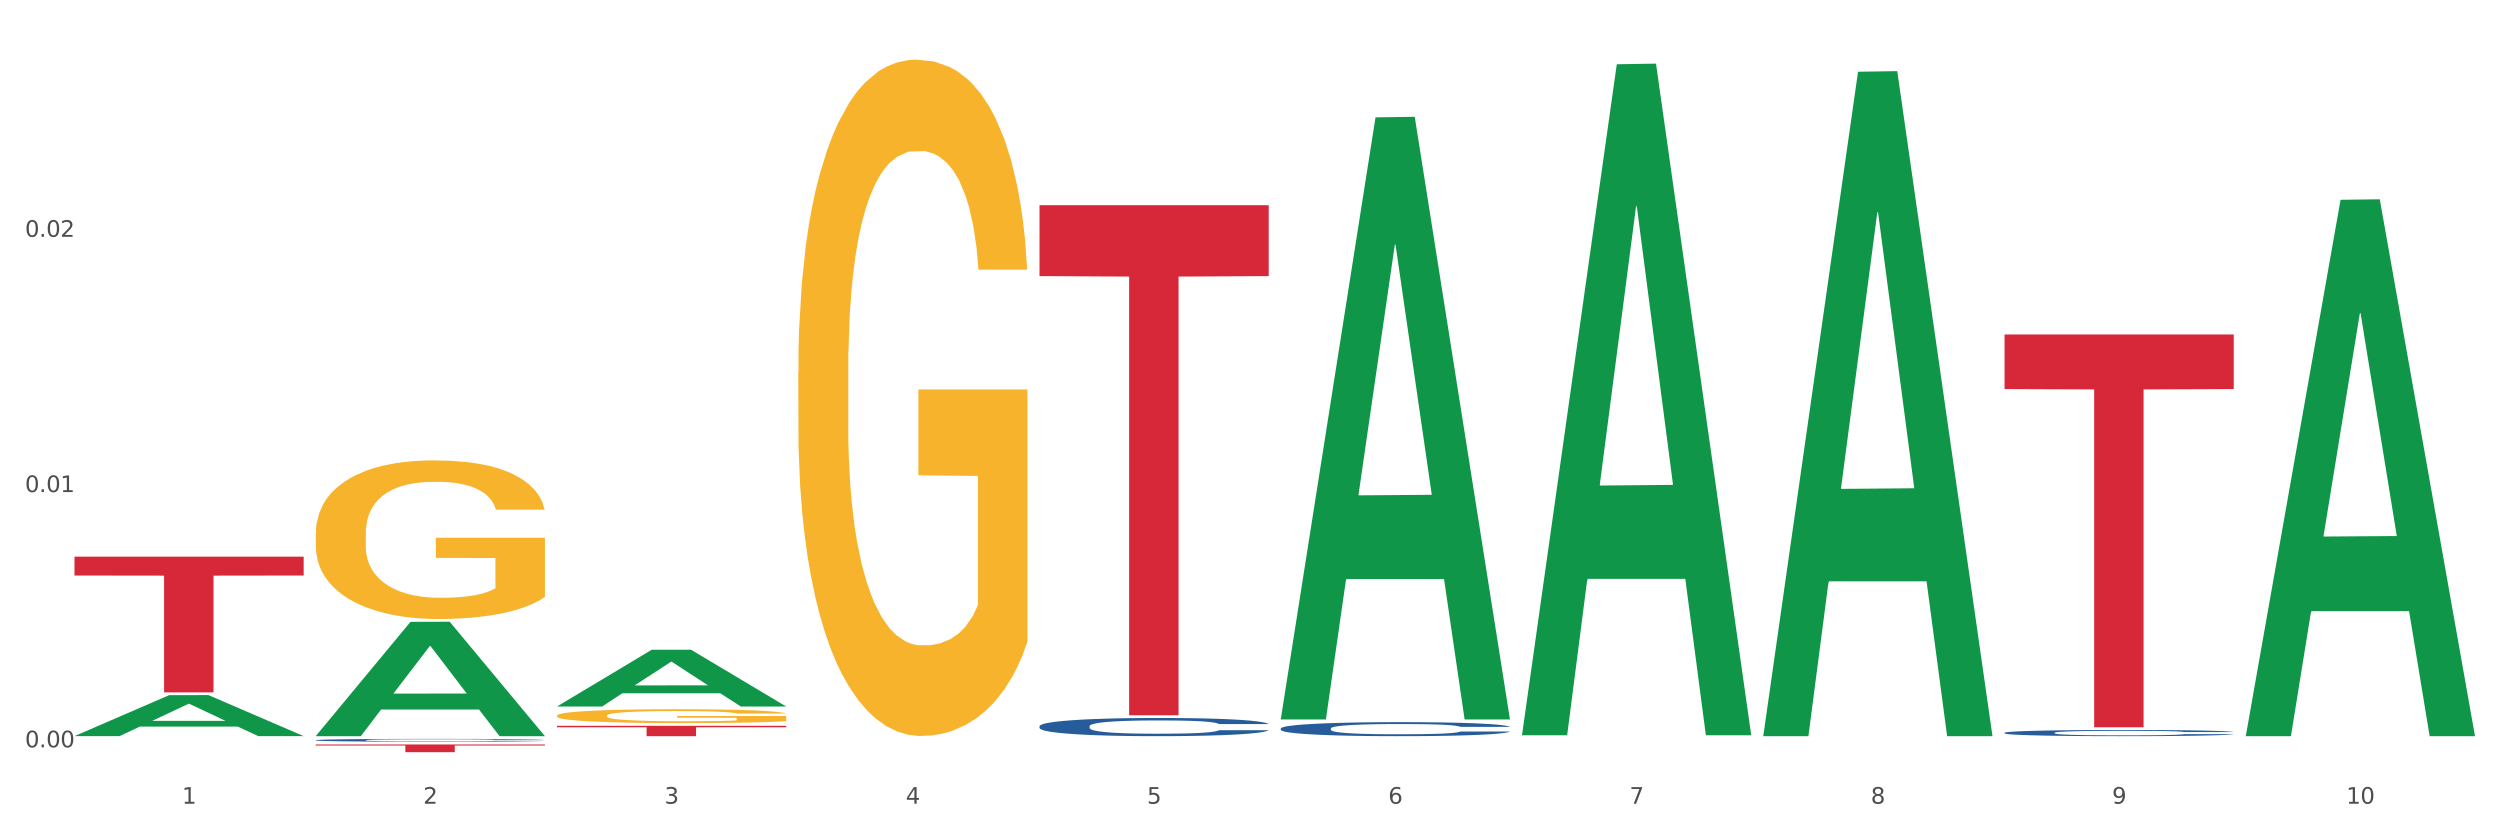 <?xml version="1.0" encoding="utf-8" standalone="no"?>
<!DOCTYPE svg PUBLIC "-//W3C//DTD SVG 1.1//EN"
  "http://www.w3.org/Graphics/SVG/1.1/DTD/svg11.dtd">
<svg xmlns:xlink="http://www.w3.org/1999/xlink" width="1080pt" height="360pt" viewBox="0 0 1080 360" xmlns="http://www.w3.org/2000/svg" version="1.1">
 <rect x="0" y="0" width="1080" height="360" fill="#333333" stroke="none"/>
 <defs>
  <style type="text/css">*{stroke-linejoin: round; stroke-linecap: butt}</style>
 </defs>
 <g id="figure_1">
  <g id="patch_1">
   <path d="M 0 360 
L 1080 360 
L 1080 0 
L 0 0 
z
" style="fill: #ffffff; stroke: #ffffff; stroke-linejoin: miter"/>
  </g>
  <g id="axes_1">
   <g id="matplotlib.axis_1">
    <g id="xtick_1">
     <g id="text_1">
      <!-- 1 -->
      <g style="fill: #4d4d4d" transform="translate(78.627 347.204) scale(0.096 -0.096)">
       <defs>
        <path id="DejaVuSans-31" d="M 794 531 
L 1825 531 
L 1825 4091 
L 703 3866 
L 703 4441 
L 1819 4666 
L 2450 4666 
L 2450 531 
L 3481 531 
L 3481 0 
L 794 0 
L 794 531 
z
" transform="scale(0.016)"/>
       </defs>
       <use xlink:href="#DejaVuSans-31"/>
      </g>
     </g>
    </g>
    <g id="xtick_2">
     <g id="text_2">
      <!-- 2 -->
      <g style="fill: #4d4d4d" transform="translate(182.851 347.204) scale(0.096 -0.096)">
       <defs>
        <path id="DejaVuSans-32" d="M 1228 531 
L 3431 531 
L 3431 0 
L 469 0 
L 469 531 
Q 828 903 1448 1529 
Q 2069 2156 2228 2338 
Q 2531 2678 2651 2914 
Q 2772 3150 2772 3378 
Q 2772 3750 2511 3984 
Q 2250 4219 1831 4219 
Q 1534 4219 1204 4116 
Q 875 4013 500 3803 
L 500 4441 
Q 881 4594 1212 4672 
Q 1544 4750 1819 4750 
Q 2544 4750 2975 4387 
Q 3406 4025 3406 3419 
Q 3406 3131 3298 2873 
Q 3191 2616 2906 2266 
Q 2828 2175 2409 1742 
Q 1991 1309 1228 531 
z
" transform="scale(0.016)"/>
       </defs>
       <use xlink:href="#DejaVuSans-32"/>
      </g>
     </g>
    </g>
    <g id="xtick_3">
     <g id="text_3">
      <!-- 3 -->
      <g style="fill: #4d4d4d" transform="translate(287.074 347.204) scale(0.096 -0.096)">
       <defs>
        <path id="DejaVuSans-33" d="M 2597 2516 
Q 3050 2419 3304 2112 
Q 3559 1806 3559 1356 
Q 3559 666 3084 287 
Q 2609 -91 1734 -91 
Q 1441 -91 1130 -33 
Q 819 25 488 141 
L 488 750 
Q 750 597 1062 519 
Q 1375 441 1716 441 
Q 2309 441 2620 675 
Q 2931 909 2931 1356 
Q 2931 1769 2642 2001 
Q 2353 2234 1838 2234 
L 1294 2234 
L 1294 2753 
L 1863 2753 
Q 2328 2753 2575 2939 
Q 2822 3125 2822 3475 
Q 2822 3834 2567 4026 
Q 2313 4219 1838 4219 
Q 1578 4219 1281 4162 
Q 984 4106 628 3988 
L 628 4550 
Q 988 4650 1302 4700 
Q 1616 4750 1894 4750 
Q 2613 4750 3031 4423 
Q 3450 4097 3450 3541 
Q 3450 3153 3228 2886 
Q 3006 2619 2597 2516 
z
" transform="scale(0.016)"/>
       </defs>
       <use xlink:href="#DejaVuSans-33"/>
      </g>
     </g>
    </g>
    <g id="xtick_4">
     <g id="text_4">
      <!-- 4 -->
      <g style="fill: #4d4d4d" transform="translate(391.298 347.204) scale(0.096 -0.096)">
       <defs>
        <path id="DejaVuSans-34" d="M 2419 4116 
L 825 1625 
L 2419 1625 
L 2419 4116 
z
M 2253 4666 
L 3047 4666 
L 3047 1625 
L 3713 1625 
L 3713 1100 
L 3047 1100 
L 3047 0 
L 2419 0 
L 2419 1100 
L 313 1100 
L 313 1709 
L 2253 4666 
z
" transform="scale(0.016)"/>
       </defs>
       <use xlink:href="#DejaVuSans-34"/>
      </g>
     </g>
    </g>
    <g id="xtick_5">
     <g id="text_5">
      <!-- 5 -->
      <g style="fill: #4d4d4d" transform="translate(495.522 347.204) scale(0.096 -0.096)">
       <defs>
        <path id="DejaVuSans-35" d="M 691 4666 
L 3169 4666 
L 3169 4134 
L 1269 4134 
L 1269 2991 
Q 1406 3038 1543 3061 
Q 1681 3084 1819 3084 
Q 2600 3084 3056 2656 
Q 3513 2228 3513 1497 
Q 3513 744 3044 326 
Q 2575 -91 1722 -91 
Q 1428 -91 1123 -41 
Q 819 9 494 109 
L 494 744 
Q 775 591 1075 516 
Q 1375 441 1709 441 
Q 2250 441 2565 725 
Q 2881 1009 2881 1497 
Q 2881 1984 2565 2268 
Q 2250 2553 1709 2553 
Q 1456 2553 1204 2497 
Q 953 2441 691 2322 
L 691 4666 
z
" transform="scale(0.016)"/>
       </defs>
       <use xlink:href="#DejaVuSans-35"/>
      </g>
     </g>
    </g>
    <g id="xtick_6">
     <g id="text_6">
      <!-- 6 -->
      <g style="fill: #4d4d4d" transform="translate(599.745 347.204) scale(0.096 -0.096)">
       <defs>
        <path id="DejaVuSans-36" d="M 2113 2584 
Q 1688 2584 1439 2293 
Q 1191 2003 1191 1497 
Q 1191 994 1439 701 
Q 1688 409 2113 409 
Q 2538 409 2786 701 
Q 3034 994 3034 1497 
Q 3034 2003 2786 2293 
Q 2538 2584 2113 2584 
z
M 3366 4563 
L 3366 3988 
Q 3128 4100 2886 4159 
Q 2644 4219 2406 4219 
Q 1781 4219 1451 3797 
Q 1122 3375 1075 2522 
Q 1259 2794 1537 2939 
Q 1816 3084 2150 3084 
Q 2853 3084 3261 2657 
Q 3669 2231 3669 1497 
Q 3669 778 3244 343 
Q 2819 -91 2113 -91 
Q 1303 -91 875 529 
Q 447 1150 447 2328 
Q 447 3434 972 4092 
Q 1497 4750 2381 4750 
Q 2619 4750 2861 4703 
Q 3103 4656 3366 4563 
z
" transform="scale(0.016)"/>
       </defs>
       <use xlink:href="#DejaVuSans-36"/>
      </g>
     </g>
    </g>
    <g id="xtick_7">
     <g id="text_7">
      <!-- 7 -->
      <g style="fill: #4d4d4d" transform="translate(703.969 347.204) scale(0.096 -0.096)">
       <defs>
        <path id="DejaVuSans-37" d="M 525 4666 
L 3525 4666 
L 3525 4397 
L 1831 0 
L 1172 0 
L 2766 4134 
L 525 4134 
L 525 4666 
z
" transform="scale(0.016)"/>
       </defs>
       <use xlink:href="#DejaVuSans-37"/>
      </g>
     </g>
    </g>
    <g id="xtick_8">
     <g id="text_8">
      <!-- 8 -->
      <g style="fill: #4d4d4d" transform="translate(808.193 347.204) scale(0.096 -0.096)">
       <defs>
        <path id="DejaVuSans-38" d="M 2034 2216 
Q 1584 2216 1326 1975 
Q 1069 1734 1069 1313 
Q 1069 891 1326 650 
Q 1584 409 2034 409 
Q 2484 409 2743 651 
Q 3003 894 3003 1313 
Q 3003 1734 2745 1975 
Q 2488 2216 2034 2216 
z
M 1403 2484 
Q 997 2584 770 2862 
Q 544 3141 544 3541 
Q 544 4100 942 4425 
Q 1341 4750 2034 4750 
Q 2731 4750 3128 4425 
Q 3525 4100 3525 3541 
Q 3525 3141 3298 2862 
Q 3072 2584 2669 2484 
Q 3125 2378 3379 2068 
Q 3634 1759 3634 1313 
Q 3634 634 3220 271 
Q 2806 -91 2034 -91 
Q 1263 -91 848 271 
Q 434 634 434 1313 
Q 434 1759 690 2068 
Q 947 2378 1403 2484 
z
M 1172 3481 
Q 1172 3119 1398 2916 
Q 1625 2713 2034 2713 
Q 2441 2713 2670 2916 
Q 2900 3119 2900 3481 
Q 2900 3844 2670 4047 
Q 2441 4250 2034 4250 
Q 1625 4250 1398 4047 
Q 1172 3844 1172 3481 
z
" transform="scale(0.016)"/>
       </defs>
       <use xlink:href="#DejaVuSans-38"/>
      </g>
     </g>
    </g>
    <g id="xtick_9">
     <g id="text_9">
      <!-- 9 -->
      <g style="fill: #4d4d4d" transform="translate(912.416 347.204) scale(0.096 -0.096)">
       <defs>
        <path id="DejaVuSans-39" d="M 703 97 
L 703 672 
Q 941 559 1184 500 
Q 1428 441 1663 441 
Q 2288 441 2617 861 
Q 2947 1281 2994 2138 
Q 2813 1869 2534 1725 
Q 2256 1581 1919 1581 
Q 1219 1581 811 2004 
Q 403 2428 403 3163 
Q 403 3881 828 4315 
Q 1253 4750 1959 4750 
Q 2769 4750 3195 4129 
Q 3622 3509 3622 2328 
Q 3622 1225 3098 567 
Q 2575 -91 1691 -91 
Q 1453 -91 1209 -44 
Q 966 3 703 97 
z
M 1959 2075 
Q 2384 2075 2632 2365 
Q 2881 2656 2881 3163 
Q 2881 3666 2632 3958 
Q 2384 4250 1959 4250 
Q 1534 4250 1286 3958 
Q 1038 3666 1038 3163 
Q 1038 2656 1286 2365 
Q 1534 2075 1959 2075 
z
" transform="scale(0.016)"/>
       </defs>
       <use xlink:href="#DejaVuSans-39"/>
      </g>
     </g>
    </g>
    <g id="xtick_10">
     <g id="text_10">
      <!-- 10 -->
      <g style="fill: #4d4d4d" transform="translate(1013.586 347.204) scale(0.096 -0.096)">
       <defs>
        <path id="DejaVuSans-30" d="M 2034 4250 
Q 1547 4250 1301 3770 
Q 1056 3291 1056 2328 
Q 1056 1369 1301 889 
Q 1547 409 2034 409 
Q 2525 409 2770 889 
Q 3016 1369 3016 2328 
Q 3016 3291 2770 3770 
Q 2525 4250 2034 4250 
z
M 2034 4750 
Q 2819 4750 3233 4129 
Q 3647 3509 3647 2328 
Q 3647 1150 3233 529 
Q 2819 -91 2034 -91 
Q 1250 -91 836 529 
Q 422 1150 422 2328 
Q 422 3509 836 4129 
Q 1250 4750 2034 4750 
z
" transform="scale(0.016)"/>
       </defs>
       <use xlink:href="#DejaVuSans-31"/>
       <use xlink:href="#DejaVuSans-30" transform="translate(63.623 0)"/>
      </g>
     </g>
    </g>
    <g id="xtick_11"/>
    <g id="xtick_12"/>
    <g id="xtick_13"/>
    <g id="xtick_14"/>
    <g id="xtick_15"/>
    <g id="xtick_16"/>
    <g id="xtick_17"/>
    <g id="xtick_18"/>
    <g id="xtick_19"/>
   </g>
   <g id="matplotlib.axis_2">
    <g id="ytick_1">
     <g id="text_11">
      <!-- 0.00 -->
      <g style="fill: #4d4d4d" transform="translate(10.8 322.846) scale(0.096 -0.096)">
       <defs>
        <path id="DejaVuSans-2e" d="M 684 794 
L 1344 794 
L 1344 0 
L 684 0 
L 684 794 
z
" transform="scale(0.016)"/>
       </defs>
       <use xlink:href="#DejaVuSans-30"/>
       <use xlink:href="#DejaVuSans-2e" transform="translate(63.623 0)"/>
       <use xlink:href="#DejaVuSans-30" transform="translate(95.41 0)"/>
       <use xlink:href="#DejaVuSans-30" transform="translate(159.033 0)"/>
      </g>
     </g>
    </g>
    <g id="ytick_2">
     <g id="text_12">
      <!-- 0.01 -->
      <g style="fill: #4d4d4d" transform="translate(10.8 212.576) scale(0.096 -0.096)">
       <use xlink:href="#DejaVuSans-30"/>
       <use xlink:href="#DejaVuSans-2e" transform="translate(63.623 0)"/>
       <use xlink:href="#DejaVuSans-30" transform="translate(95.41 0)"/>
       <use xlink:href="#DejaVuSans-31" transform="translate(159.033 0)"/>
      </g>
     </g>
    </g>
    <g id="ytick_3">
     <g id="text_13">
      <!-- 0.02 -->
      <g style="fill: #4d4d4d" transform="translate(10.8 102.306) scale(0.096 -0.096)">
       <use xlink:href="#DejaVuSans-30"/>
       <use xlink:href="#DejaVuSans-2e" transform="translate(63.623 0)"/>
       <use xlink:href="#DejaVuSans-30" transform="translate(95.41 0)"/>
       <use xlink:href="#DejaVuSans-32" transform="translate(159.033 0)"/>
      </g>
     </g>
    </g>
    <g id="ytick_4"/>
    <g id="ytick_5"/>
    <g id="ytick_6"/>
   </g>
   <g id="PolyCollection_1">
    <path d="M 32.175 317.978 
L 32.277 317.961 
L 73.107 300.295 
L 90.051 300.278 
L 131.187 318.011 
L 111.589 318.011 
L 102.709 313.882 
L 60.552 313.882 
L 60.246 313.948 
L 51.671 318.011 
L 32.175 318.011 
L 32.175 317.978 
L 65.86 311.417 
L 97.401 311.401 
L 81.783 304.058 
L 81.579 304.025 
L 81.375 304.074 
L 65.758 311.401 
L 65.86 311.417 
L 32.175 317.978 
z
" clip-path="url(#p2b1ff2d31f)" style="fill: #109648"/>
    <path d="M 865.964 316.551 
L 866.081 316.548 
L 866.081 316.48 
L 866.432 316.387 
L 867.719 316.216 
L 869.358 316.086 
L 872.167 315.935 
L 873.688 315.871 
L 875.678 315.8 
L 879.774 315.685 
L 884.456 315.587 
L 887.733 315.534 
L 890.19 315.499 
L 895.691 315.438 
L 898.851 315.411 
L 902.128 315.389 
L 904.937 315.375 
L 909.618 315.358 
L 913.364 315.35 
L 917.694 315.348 
L 921.322 315.35 
L 926.12 315.36 
L 933.143 315.389 
L 935.834 315.407 
L 939.463 315.436 
L 943.208 315.475 
L 946.251 315.514 
L 949.762 315.57 
L 953.39 315.644 
L 956.901 315.737 
L 959.359 315.822 
L 961.348 315.913 
L 963.104 316.023 
L 964.391 316.142 
L 964.976 316.243 
L 943.559 316.243 
L 942.974 316.152 
L 941.803 316.054 
L 940.633 315.988 
L 939.346 315.935 
L 937.356 315.873 
L 935.6 315.834 
L 932.674 315.788 
L 929.983 315.759 
L 927.759 315.741 
L 925.067 315.727 
L 919.332 315.712 
L 915.236 315.712 
L 912.661 315.717 
L 909.501 315.729 
L 906.81 315.746 
L 903.65 315.776 
L 901.192 315.807 
L 898.734 315.849 
L 897.33 315.878 
L 895.223 315.932 
L 893.819 315.976 
L 891.946 316.052 
L 890.893 316.106 
L 889.02 316.245 
L 888.201 316.348 
L 887.85 316.419 
L 887.616 316.497 
L 887.616 316.878 
L 888.318 317.049 
L 888.903 317.123 
L 889.839 317.206 
L 891.595 317.313 
L 894.17 317.418 
L 896.861 317.494 
L 899.085 317.541 
L 901.192 317.575 
L 903.298 317.602 
L 905.873 317.626 
L 907.98 317.641 
L 911.14 317.656 
L 914.885 317.663 
L 917.811 317.663 
L 923.78 317.651 
L 926.472 317.638 
L 929.046 317.621 
L 931.855 317.594 
L 934.079 317.565 
L 935.366 317.543 
L 937.473 317.497 
L 939.111 317.448 
L 940.516 317.392 
L 941.452 317.343 
L 942.505 317.269 
L 943.325 317.186 
L 943.559 317.142 
L 964.976 317.142 
L 964.508 317.23 
L 963.689 317.316 
L 962.05 317.431 
L 960.763 317.497 
L 958.773 317.577 
L 956.667 317.646 
L 953.741 317.722 
L 951.049 317.778 
L 948.24 317.827 
L 945.197 317.871 
L 939.697 317.932 
L 937.707 317.949 
L 933.494 317.978 
L 930.217 317.995 
L 925.418 318.012 
L 920.503 318.022 
L 915.353 318.025 
L 910.789 318.02 
L 905.756 318.005 
L 902.596 317.99 
L 899.085 317.968 
L 894.989 317.934 
L 891.127 317.893 
L 887.499 317.844 
L 884.105 317.788 
L 880.945 317.724 
L 876.848 317.619 
L 873.805 317.516 
L 871.582 317.421 
L 870.06 317.34 
L 868.539 317.238 
L 867.719 317.167 
L 866.432 316.996 
L 865.964 316.837 
L 865.964 316.551 
z
" clip-path="url(#p2b1ff2d31f)" style="fill: #255c99"/>
    <path d="M 553.293 314.69 
L 553.41 314.685 
L 553.41 314.53 
L 553.761 314.32 
L 555.049 313.933 
L 556.687 313.639 
L 559.496 313.297 
L 561.017 313.153 
L 563.007 312.992 
L 567.103 312.733 
L 571.785 312.511 
L 575.062 312.39 
L 577.52 312.312 
L 583.02 312.174 
L 586.18 312.113 
L 589.457 312.063 
L 592.266 312.03 
L 596.948 311.992 
L 600.693 311.975 
L 605.023 311.969 
L 608.651 311.975 
L 613.45 311.997 
L 620.472 312.063 
L 623.164 312.102 
L 626.792 312.168 
L 630.537 312.257 
L 633.58 312.345 
L 637.091 312.473 
L 640.719 312.639 
L 644.23 312.849 
L 646.688 313.042 
L 648.677 313.247 
L 650.433 313.496 
L 651.72 313.767 
L 652.306 313.993 
L 630.888 313.993 
L 630.303 313.789 
L 629.132 313.568 
L 627.962 313.418 
L 626.675 313.297 
L 624.685 313.158 
L 622.929 313.07 
L 620.004 312.965 
L 617.312 312.898 
L 615.088 312.86 
L 612.396 312.827 
L 606.661 312.793 
L 602.565 312.793 
L 599.99 312.804 
L 596.83 312.832 
L 594.139 312.871 
L 590.979 312.937 
L 588.521 313.009 
L 586.063 313.103 
L 584.659 313.169 
L 582.552 313.291 
L 581.148 313.391 
L 579.275 313.562 
L 578.222 313.684 
L 576.349 313.999 
L 575.53 314.231 
L 575.179 314.392 
L 574.945 314.568 
L 574.945 315.431 
L 575.647 315.818 
L 576.232 315.984 
L 577.168 316.172 
L 578.924 316.415 
L 581.499 316.653 
L 584.191 316.825 
L 586.414 316.93 
L 588.521 317.007 
L 590.628 317.068 
L 593.202 317.123 
L 595.309 317.156 
L 598.469 317.19 
L 602.214 317.206 
L 605.14 317.206 
L 611.109 317.179 
L 613.801 317.151 
L 616.375 317.112 
L 619.184 317.051 
L 621.408 316.985 
L 622.695 316.935 
L 624.802 316.83 
L 626.441 316.72 
L 627.845 316.592 
L 628.781 316.482 
L 629.835 316.316 
L 630.654 316.128 
L 630.888 316.028 
L 652.306 316.028 
L 651.837 316.227 
L 651.018 316.421 
L 649.38 316.681 
L 648.092 316.83 
L 646.103 317.013 
L 643.996 317.168 
L 641.07 317.339 
L 638.378 317.466 
L 635.569 317.577 
L 632.526 317.676 
L 627.026 317.815 
L 625.036 317.853 
L 620.823 317.92 
L 617.546 317.958 
L 612.747 317.997 
L 607.832 318.019 
L 602.682 318.025 
L 598.118 318.014 
L 593.085 317.98 
L 589.925 317.947 
L 586.414 317.897 
L 582.318 317.82 
L 578.456 317.726 
L 574.828 317.615 
L 571.434 317.488 
L 568.274 317.344 
L 564.177 317.107 
L 561.135 316.874 
L 558.911 316.659 
L 557.389 316.476 
L 555.868 316.244 
L 555.049 316.084 
L 553.761 315.697 
L 553.293 315.337 
L 553.293 314.69 
z
" clip-path="url(#p2b1ff2d31f)" style="fill: #255c99"/>
    <path d="M 449.069 313.697 
L 449.187 313.69 
L 449.187 313.489 
L 449.538 313.216 
L 450.825 312.714 
L 452.464 312.333 
L 455.272 311.888 
L 456.794 311.702 
L 458.783 311.494 
L 462.88 311.156 
L 467.561 310.869 
L 470.838 310.711 
L 473.296 310.611 
L 478.797 310.431 
L 481.957 310.352 
L 485.234 310.288 
L 488.042 310.245 
L 492.724 310.194 
L 496.469 310.173 
L 500.799 310.166 
L 504.427 310.173 
L 509.226 310.202 
L 516.248 310.288 
L 518.94 310.338 
L 522.568 310.424 
L 526.313 310.539 
L 529.356 310.654 
L 532.867 310.819 
L 536.495 311.034 
L 540.006 311.307 
L 542.464 311.558 
L 544.454 311.824 
L 546.209 312.147 
L 547.497 312.498 
L 548.082 312.793 
L 526.664 312.793 
L 526.079 312.527 
L 524.909 312.24 
L 523.738 312.046 
L 522.451 311.888 
L 520.461 311.709 
L 518.706 311.594 
L 515.78 311.458 
L 513.088 311.371 
L 510.864 311.321 
L 508.173 311.278 
L 502.438 311.235 
L 498.342 311.235 
L 495.767 311.249 
L 492.607 311.285 
L 489.915 311.336 
L 486.755 311.422 
L 484.297 311.515 
L 481.84 311.637 
L 480.435 311.723 
L 478.328 311.881 
L 476.924 312.01 
L 475.051 312.233 
L 473.998 312.391 
L 472.126 312.8 
L 471.306 313.101 
L 470.955 313.309 
L 470.721 313.539 
L 470.721 314.659 
L 471.423 315.161 
L 472.009 315.376 
L 472.945 315.62 
L 474.7 315.936 
L 477.275 316.245 
L 479.967 316.467 
L 482.191 316.604 
L 484.297 316.704 
L 486.404 316.783 
L 488.979 316.855 
L 491.085 316.898 
L 494.245 316.941 
L 497.991 316.962 
L 500.916 316.962 
L 506.885 316.927 
L 509.577 316.891 
L 512.152 316.84 
L 514.961 316.762 
L 517.184 316.675 
L 518.472 316.611 
L 520.578 316.474 
L 522.217 316.331 
L 523.621 316.166 
L 524.558 316.022 
L 525.611 315.807 
L 526.43 315.563 
L 526.664 315.434 
L 548.082 315.434 
L 547.614 315.692 
L 546.795 315.943 
L 545.156 316.281 
L 543.869 316.474 
L 541.879 316.711 
L 539.772 316.912 
L 536.846 317.135 
L 534.155 317.3 
L 531.346 317.443 
L 528.303 317.573 
L 522.802 317.752 
L 520.813 317.802 
L 516.599 317.888 
L 513.322 317.939 
L 508.524 317.989 
L 503.608 318.017 
L 498.459 318.025 
L 493.894 318.01 
L 488.862 317.967 
L 485.702 317.924 
L 482.191 317.86 
L 478.094 317.759 
L 474.232 317.637 
L 470.604 317.494 
L 467.21 317.328 
L 464.05 317.142 
L 459.954 316.833 
L 456.911 316.532 
L 454.687 316.252 
L 453.166 316.015 
L 451.644 315.714 
L 450.825 315.506 
L 449.538 315.003 
L 449.069 314.537 
L 449.069 313.697 
z
" clip-path="url(#p2b1ff2d31f)" style="fill: #255c99"/>
    <path d="M 136.399 319.749 
L 136.516 319.748 
L 136.516 319.717 
L 136.867 319.674 
L 138.154 319.596 
L 139.793 319.536 
L 142.602 319.467 
L 144.123 319.438 
L 146.113 319.405 
L 150.209 319.353 
L 154.89 319.308 
L 158.167 319.283 
L 160.625 319.268 
L 166.126 319.24 
L 169.286 319.228 
L 172.563 319.217 
L 175.372 319.211 
L 180.053 319.203 
L 183.798 319.2 
L 188.129 319.198 
L 191.757 319.2 
L 196.555 319.204 
L 203.577 319.217 
L 206.269 319.225 
L 209.897 319.239 
L 213.642 319.257 
L 216.685 319.275 
L 220.196 319.3 
L 223.824 319.334 
L 227.336 319.376 
L 229.793 319.416 
L 231.783 319.457 
L 233.538 319.507 
L 234.826 319.562 
L 235.411 319.608 
L 213.993 319.608 
L 213.408 319.567 
L 212.238 319.522 
L 211.068 319.492 
L 209.78 319.467 
L 207.791 319.439 
L 206.035 319.421 
L 203.109 319.4 
L 200.417 319.386 
L 198.194 319.379 
L 195.502 319.372 
L 189.767 319.365 
L 185.671 319.365 
L 183.096 319.367 
L 179.936 319.373 
L 177.244 319.381 
L 174.084 319.394 
L 171.626 319.409 
L 169.169 319.428 
L 167.764 319.441 
L 165.658 319.466 
L 164.253 319.486 
L 162.381 319.521 
L 161.327 319.545 
L 159.455 319.609 
L 158.635 319.656 
L 158.284 319.689 
L 158.05 319.724 
L 158.05 319.899 
L 158.752 319.977 
L 159.338 320.011 
L 160.274 320.049 
L 162.029 320.098 
L 164.604 320.146 
L 167.296 320.181 
L 169.52 320.202 
L 171.626 320.218 
L 173.733 320.23 
L 176.308 320.241 
L 178.415 320.248 
L 181.575 320.255 
L 185.32 320.258 
L 188.246 320.258 
L 194.214 320.253 
L 196.906 320.247 
L 199.481 320.239 
L 202.29 320.227 
L 204.514 320.213 
L 205.801 320.203 
L 207.908 320.182 
L 209.546 320.16 
L 210.951 320.134 
L 211.887 320.112 
L 212.94 320.078 
L 213.759 320.04 
L 213.993 320.02 
L 235.411 320.02 
L 234.943 320.06 
L 234.124 320.099 
L 232.485 320.152 
L 231.198 320.182 
L 229.208 320.219 
L 227.102 320.25 
L 224.176 320.285 
L 221.484 320.311 
L 218.675 320.333 
L 215.632 320.353 
L 210.131 320.381 
L 208.142 320.389 
L 203.928 320.403 
L 200.651 320.41 
L 195.853 320.418 
L 190.937 320.423 
L 185.788 320.424 
L 181.223 320.422 
L 176.191 320.415 
L 173.031 320.408 
L 169.52 320.398 
L 165.424 320.382 
L 161.561 320.363 
L 157.933 320.341 
L 154.539 320.315 
L 151.379 320.286 
L 147.283 320.238 
L 144.24 320.191 
L 142.016 320.147 
L 140.495 320.11 
L 138.973 320.063 
L 138.154 320.031 
L 136.867 319.953 
L 136.399 319.88 
L 136.399 319.749 
z
" clip-path="url(#p2b1ff2d31f)" style="fill: #255c99"/>
    <path d="M 240.622 309.158 
L 240.739 309.152 
L 240.739 308.955 
L 240.973 308.785 
L 242.142 308.375 
L 243.895 308.035 
L 245.181 307.855 
L 246.467 307.707 
L 247.987 307.559 
L 249.857 307.406 
L 253.247 307.182 
L 255.351 307.067 
L 257.923 306.946 
L 262.599 306.771 
L 265.989 306.673 
L 269.496 306.59 
L 275.224 306.492 
L 278.965 306.448 
L 282.939 306.415 
L 287.732 306.393 
L 291.356 306.388 
L 299.305 306.404 
L 306.085 306.454 
L 309.358 306.492 
L 313.566 306.558 
L 315.788 306.601 
L 319.411 306.689 
L 323.152 306.804 
L 325.724 306.902 
L 329.581 307.089 
L 332.504 307.275 
L 335.193 307.505 
L 336.595 307.663 
L 337.647 307.811 
L 338.583 307.981 
L 339.518 308.249 
L 318.476 308.249 
L 317.658 308.057 
L 316.372 307.877 
L 314.502 307.702 
L 312.865 307.592 
L 310.06 307.455 
L 307.488 307.368 
L 304.799 307.302 
L 301.526 307.247 
L 298.954 307.22 
L 295.33 307.198 
L 288.2 307.203 
L 283.407 307.247 
L 280.134 307.302 
L 278.03 307.351 
L 276.159 307.406 
L 274.055 307.483 
L 271.6 307.598 
L 269.847 307.702 
L 268.093 307.833 
L 266.69 307.964 
L 265.405 308.118 
L 264.352 308.282 
L 263.534 308.451 
L 262.833 308.659 
L 262.248 309.004 
L 262.248 309.754 
L 262.482 309.924 
L 263.067 310.148 
L 263.768 310.318 
L 264.937 310.521 
L 265.989 310.657 
L 267.976 310.854 
L 270.197 311.019 
L 271.951 311.123 
L 273.704 311.21 
L 276.744 311.331 
L 280.134 311.429 
L 283.056 311.489 
L 287.031 311.544 
L 289.719 311.566 
L 292.057 311.577 
L 297.785 311.577 
L 301.877 311.56 
L 306.436 311.522 
L 309.943 311.473 
L 312.865 311.413 
L 316.138 311.314 
L 318.242 311.221 
L 318.242 310.077 
L 292.525 310.072 
L 292.525 309.311 
L 339.635 309.311 
L 339.635 311.544 
L 337.647 311.659 
L 335.426 311.763 
L 333.088 311.856 
L 329.581 311.971 
L 325.373 312.08 
L 321.632 312.157 
L 317.658 312.223 
L 312.982 312.283 
L 306.903 312.338 
L 303.163 312.36 
L 298.487 312.376 
L 292.992 312.382 
L 288.2 312.371 
L 283.524 312.343 
L 278.614 312.294 
L 273.821 312.223 
L 270.197 312.152 
L 266.574 312.064 
L 262.716 311.949 
L 259.677 311.84 
L 257.339 311.741 
L 254.767 311.615 
L 251.961 311.451 
L 249.857 311.303 
L 247.987 311.15 
L 246 310.953 
L 244.597 310.783 
L 243.194 310.57 
L 242.376 310.411 
L 241.441 310.165 
L 240.739 309.82 
L 240.622 309.158 
z
" clip-path="url(#p2b1ff2d31f)" style="fill: #f7b32b"/>
    <path d="M 344.846 160.781 
L 344.963 160.515 
L 344.963 150.908 
L 345.197 142.636 
L 346.366 122.623 
L 348.119 106.079 
L 349.405 97.273 
L 350.691 90.068 
L 352.21 82.864 
L 354.081 75.392 
L 357.471 64.452 
L 359.575 58.848 
L 362.147 52.977 
L 366.823 44.438 
L 370.213 39.635 
L 373.72 35.633 
L 379.448 30.829 
L 383.188 28.695 
L 387.163 27.094 
L 391.956 26.026 
L 395.579 25.759 
L 403.529 26.56 
L 410.309 28.962 
L 413.582 30.829 
L 417.79 34.032 
L 420.011 36.166 
L 423.635 40.436 
L 427.376 46.039 
L 429.947 50.843 
L 433.805 59.915 
L 436.728 68.988 
L 439.416 80.195 
L 440.819 87.934 
L 441.871 95.138 
L 442.806 103.41 
L 443.741 116.486 
L 422.7 116.486 
L 421.882 107.146 
L 420.596 98.34 
L 418.725 89.801 
L 417.089 84.465 
L 414.283 77.794 
L 411.711 73.524 
L 409.023 70.322 
L 405.75 67.654 
L 403.178 66.319 
L 399.554 65.252 
L 392.423 65.519 
L 387.63 67.654 
L 384.357 70.322 
L 382.253 72.724 
L 380.383 75.392 
L 378.279 79.128 
L 375.824 84.732 
L 374.07 89.801 
L 372.317 96.206 
L 370.914 102.61 
L 369.628 110.081 
L 368.576 118.087 
L 367.758 126.359 
L 367.056 136.499 
L 366.472 153.31 
L 366.472 189.867 
L 366.706 198.139 
L 367.29 209.08 
L 367.992 217.352 
L 369.161 227.225 
L 370.213 233.896 
L 372.2 243.502 
L 374.421 251.508 
L 376.174 256.578 
L 377.928 260.847 
L 380.967 266.718 
L 384.357 271.521 
L 387.28 274.456 
L 391.254 277.124 
L 393.943 278.192 
L 396.281 278.725 
L 402.009 278.725 
L 406.1 277.925 
L 410.659 276.057 
L 414.166 273.655 
L 417.089 270.72 
L 420.362 265.917 
L 422.466 261.381 
L 422.466 205.611 
L 396.748 205.344 
L 396.748 168.253 
L 443.858 168.253 
L 443.858 277.124 
L 441.871 282.728 
L 439.65 287.798 
L 437.312 292.334 
L 433.805 297.938 
L 429.597 303.275 
L 425.856 307.011 
L 421.882 310.213 
L 417.206 313.148 
L 411.127 315.816 
L 407.386 316.884 
L 402.71 317.684 
L 397.216 317.951 
L 392.423 317.417 
L 387.747 316.083 
L 382.838 313.682 
L 378.045 310.213 
L 374.421 306.744 
L 370.797 302.474 
L 366.94 296.871 
L 363.9 291.534 
L 361.562 286.731 
L 358.99 280.593 
L 356.185 272.588 
L 354.081 265.383 
L 352.21 257.912 
L 350.223 248.305 
L 348.82 240.033 
L 347.418 229.627 
L 346.599 221.888 
L 345.664 209.88 
L 344.963 193.069 
L 344.846 160.781 
z
" clip-path="url(#p2b1ff2d31f)" style="fill: #f7b32b"/>
    <path d="M 32.175 240.473 
L 131.187 240.473 
L 131.187 248.621 
L 92.239 248.676 
L 92.239 299.104 
L 70.888 299.104 
L 70.888 248.676 
L 32.175 248.621 
L 32.175 240.528 
L 32.175 240.473 
z
" clip-path="url(#p2b1ff2d31f)" style="fill: #d62839"/>
    <path d="M 136.399 321.598 
L 235.411 321.598 
L 235.411 322.063 
L 196.463 322.066 
L 196.463 324.95 
L 175.112 324.95 
L 175.112 322.066 
L 136.399 322.063 
L 136.399 321.601 
L 136.399 321.598 
z
" clip-path="url(#p2b1ff2d31f)" style="fill: #d62839"/>
    <path d="M 136.399 230.553 
L 136.516 230.491 
L 136.516 228.238 
L 136.749 226.297 
L 137.918 221.603 
L 139.672 217.723 
L 140.958 215.657 
L 142.244 213.968 
L 143.763 212.278 
L 145.634 210.525 
L 149.024 207.959 
L 151.128 206.645 
L 153.699 205.268 
L 158.375 203.265 
L 161.765 202.138 
L 165.272 201.2 
L 171 200.073 
L 174.741 199.572 
L 178.716 199.197 
L 183.508 198.946 
L 187.132 198.884 
L 195.081 199.072 
L 201.861 199.635 
L 205.135 200.073 
L 209.343 200.824 
L 211.564 201.325 
L 215.188 202.326 
L 218.928 203.64 
L 221.5 204.767 
L 225.358 206.895 
L 228.28 209.023 
L 230.969 211.652 
L 232.372 213.467 
L 233.424 215.157 
L 234.359 217.097 
L 235.294 220.164 
L 214.253 220.164 
L 213.434 217.973 
L 212.148 215.908 
L 210.278 213.905 
L 208.641 212.653 
L 205.836 211.088 
L 203.264 210.087 
L 200.576 209.336 
L 197.302 208.71 
L 194.731 208.397 
L 191.107 208.147 
L 183.976 208.209 
L 179.183 208.71 
L 175.91 209.336 
L 173.806 209.899 
L 171.936 210.525 
L 169.831 211.401 
L 167.377 212.716 
L 165.623 213.905 
L 163.87 215.407 
L 162.467 216.909 
L 161.181 218.662 
L 160.129 220.539 
L 159.311 222.479 
L 158.609 224.858 
L 158.025 228.801 
L 158.025 237.375 
L 158.259 239.316 
L 158.843 241.882 
L 159.544 243.822 
L 160.713 246.138 
L 161.765 247.702 
L 163.753 249.956 
L 165.974 251.833 
L 167.727 253.022 
L 169.481 254.024 
L 172.52 255.401 
L 175.91 256.527 
L 178.833 257.216 
L 182.807 257.842 
L 185.496 258.092 
L 187.834 258.217 
L 193.562 258.217 
L 197.653 258.029 
L 202.212 257.591 
L 205.719 257.028 
L 208.641 256.34 
L 211.915 255.213 
L 214.019 254.149 
L 214.019 241.068 
L 188.301 241.006 
L 188.301 232.306 
L 235.411 232.306 
L 235.411 257.842 
L 233.424 259.156 
L 231.203 260.345 
L 228.865 261.409 
L 225.358 262.724 
L 221.15 263.975 
L 217.409 264.852 
L 213.434 265.603 
L 208.758 266.291 
L 202.68 266.917 
L 198.939 267.167 
L 194.263 267.355 
L 188.769 267.418 
L 183.976 267.293 
L 179.3 266.98 
L 174.39 266.416 
L 169.598 265.603 
L 165.974 264.789 
L 162.35 263.788 
L 158.492 262.473 
L 155.453 261.221 
L 153.115 260.095 
L 150.543 258.655 
L 147.738 256.778 
L 145.634 255.088 
L 143.763 253.335 
L 141.776 251.082 
L 140.373 249.142 
L 138.97 246.701 
L 138.152 244.886 
L 137.217 242.07 
L 136.516 238.126 
L 136.399 230.553 
z
" clip-path="url(#p2b1ff2d31f)" style="fill: #f7b32b"/>
    <path d="M 449.069 88.656 
L 548.082 88.656 
L 548.082 119.275 
L 509.134 119.482 
L 509.134 308.992 
L 487.783 308.992 
L 487.783 119.482 
L 449.069 119.275 
L 449.069 88.862 
L 449.069 88.656 
z
" clip-path="url(#p2b1ff2d31f)" style="fill: #d62839"/>
    <path d="M 865.964 144.495 
L 964.976 144.495 
L 964.976 168.075 
L 926.028 168.234 
L 926.028 314.174 
L 904.677 314.174 
L 904.677 168.234 
L 865.964 168.075 
L 865.964 144.654 
L 865.964 144.495 
z
" clip-path="url(#p2b1ff2d31f)" style="fill: #d62839"/>
    <path d="M 240.622 313.555 
L 339.635 313.555 
L 339.635 314.176 
L 300.687 314.181 
L 300.687 318.025 
L 279.336 318.025 
L 279.336 314.181 
L 240.622 314.176 
L 240.622 313.559 
L 240.622 313.555 
z
" clip-path="url(#p2b1ff2d31f)" style="fill: #d62839"/>
    <path d="M 761.74 317.485 
L 761.842 317.215 
L 802.672 30.993 
L 819.617 30.723 
L 860.753 318.025 
L 841.154 318.025 
L 832.274 251.123 
L 790.117 251.123 
L 789.811 252.202 
L 781.237 318.025 
L 761.74 318.025 
L 761.74 317.485 
L 795.425 211.197 
L 826.966 210.927 
L 811.349 91.96 
L 811.144 91.421 
L 810.94 92.23 
L 795.323 210.927 
L 795.425 211.197 
L 761.74 317.485 
z
" clip-path="url(#p2b1ff2d31f)" style="fill: #109648"/>
    <path d="M 136.399 317.932 
L 136.501 317.885 
L 177.331 268.638 
L 194.275 268.591 
L 235.411 318.025 
L 215.813 318.025 
L 206.932 306.513 
L 164.775 306.513 
L 164.469 306.699 
L 155.895 318.025 
L 136.399 318.025 
L 136.399 317.932 
L 170.083 299.644 
L 201.624 299.597 
L 186.007 279.128 
L 185.803 279.035 
L 185.599 279.174 
L 169.981 299.597 
L 170.083 299.644 
L 136.399 317.932 
z
" clip-path="url(#p2b1ff2d31f)" style="fill: #109648"/>
    <path d="M 240.622 305.168 
L 240.724 305.145 
L 281.554 280.692 
L 298.499 280.669 
L 339.635 305.214 
L 320.036 305.214 
L 311.156 299.499 
L 268.999 299.499 
L 268.693 299.591 
L 260.118 305.214 
L 240.622 305.214 
L 240.622 305.168 
L 274.307 296.088 
L 305.848 296.065 
L 290.231 285.901 
L 290.026 285.855 
L 289.822 285.924 
L 274.205 296.065 
L 274.307 296.088 
L 240.622 305.168 
z
" clip-path="url(#p2b1ff2d31f)" style="fill: #109648"/>
    <path d="M 553.293 310.307 
L 553.395 310.062 
L 594.225 50.697 
L 611.169 50.452 
L 652.306 310.796 
L 632.707 310.796 
L 623.827 250.171 
L 581.67 250.171 
L 581.364 251.149 
L 572.789 310.796 
L 553.293 310.796 
L 553.293 310.307 
L 586.978 213.992 
L 618.519 213.747 
L 602.901 105.943 
L 602.697 105.454 
L 602.493 106.188 
L 586.876 213.747 
L 586.978 213.992 
L 553.293 310.307 
z
" clip-path="url(#p2b1ff2d31f)" style="fill: #109648"/>
    <path d="M 657.517 317.079 
L 657.619 316.807 
L 698.449 27.758 
L 715.393 27.485 
L 756.529 317.624 
L 736.931 317.624 
L 728.05 250.061 
L 685.893 250.061 
L 685.587 251.151 
L 677.013 317.624 
L 657.517 317.624 
L 657.517 317.079 
L 691.201 209.742 
L 722.742 209.469 
L 707.125 89.327 
L 706.921 88.782 
L 706.717 89.599 
L 691.099 209.469 
L 691.201 209.742 
L 657.517 317.079 
z
" clip-path="url(#p2b1ff2d31f)" style="fill: #109648"/>
    <path d="M 970.188 317.589 
L 970.29 317.371 
L 1011.12 86.309 
L 1028.064 86.091 
L 1069.2 318.025 
L 1049.602 318.025 
L 1040.721 264.016 
L 998.564 264.016 
L 998.258 264.887 
L 989.684 318.025 
L 970.188 318.025 
L 970.188 317.589 
L 1003.872 231.785 
L 1035.413 231.567 
L 1019.796 135.527 
L 1019.592 135.091 
L 1019.388 135.745 
L 1003.77 231.567 
L 1003.872 231.785 
L 970.188 317.589 
z
" clip-path="url(#p2b1ff2d31f)" style="fill: #109648"/>
   </g>
  </g>
 </g>
 <defs>
  <clipPath id="p2b1ff2d31f">
   <rect x="32.175" y="10.8" width="1037.025" height="329.109"/>
  </clipPath>
 </defs>
</svg>
